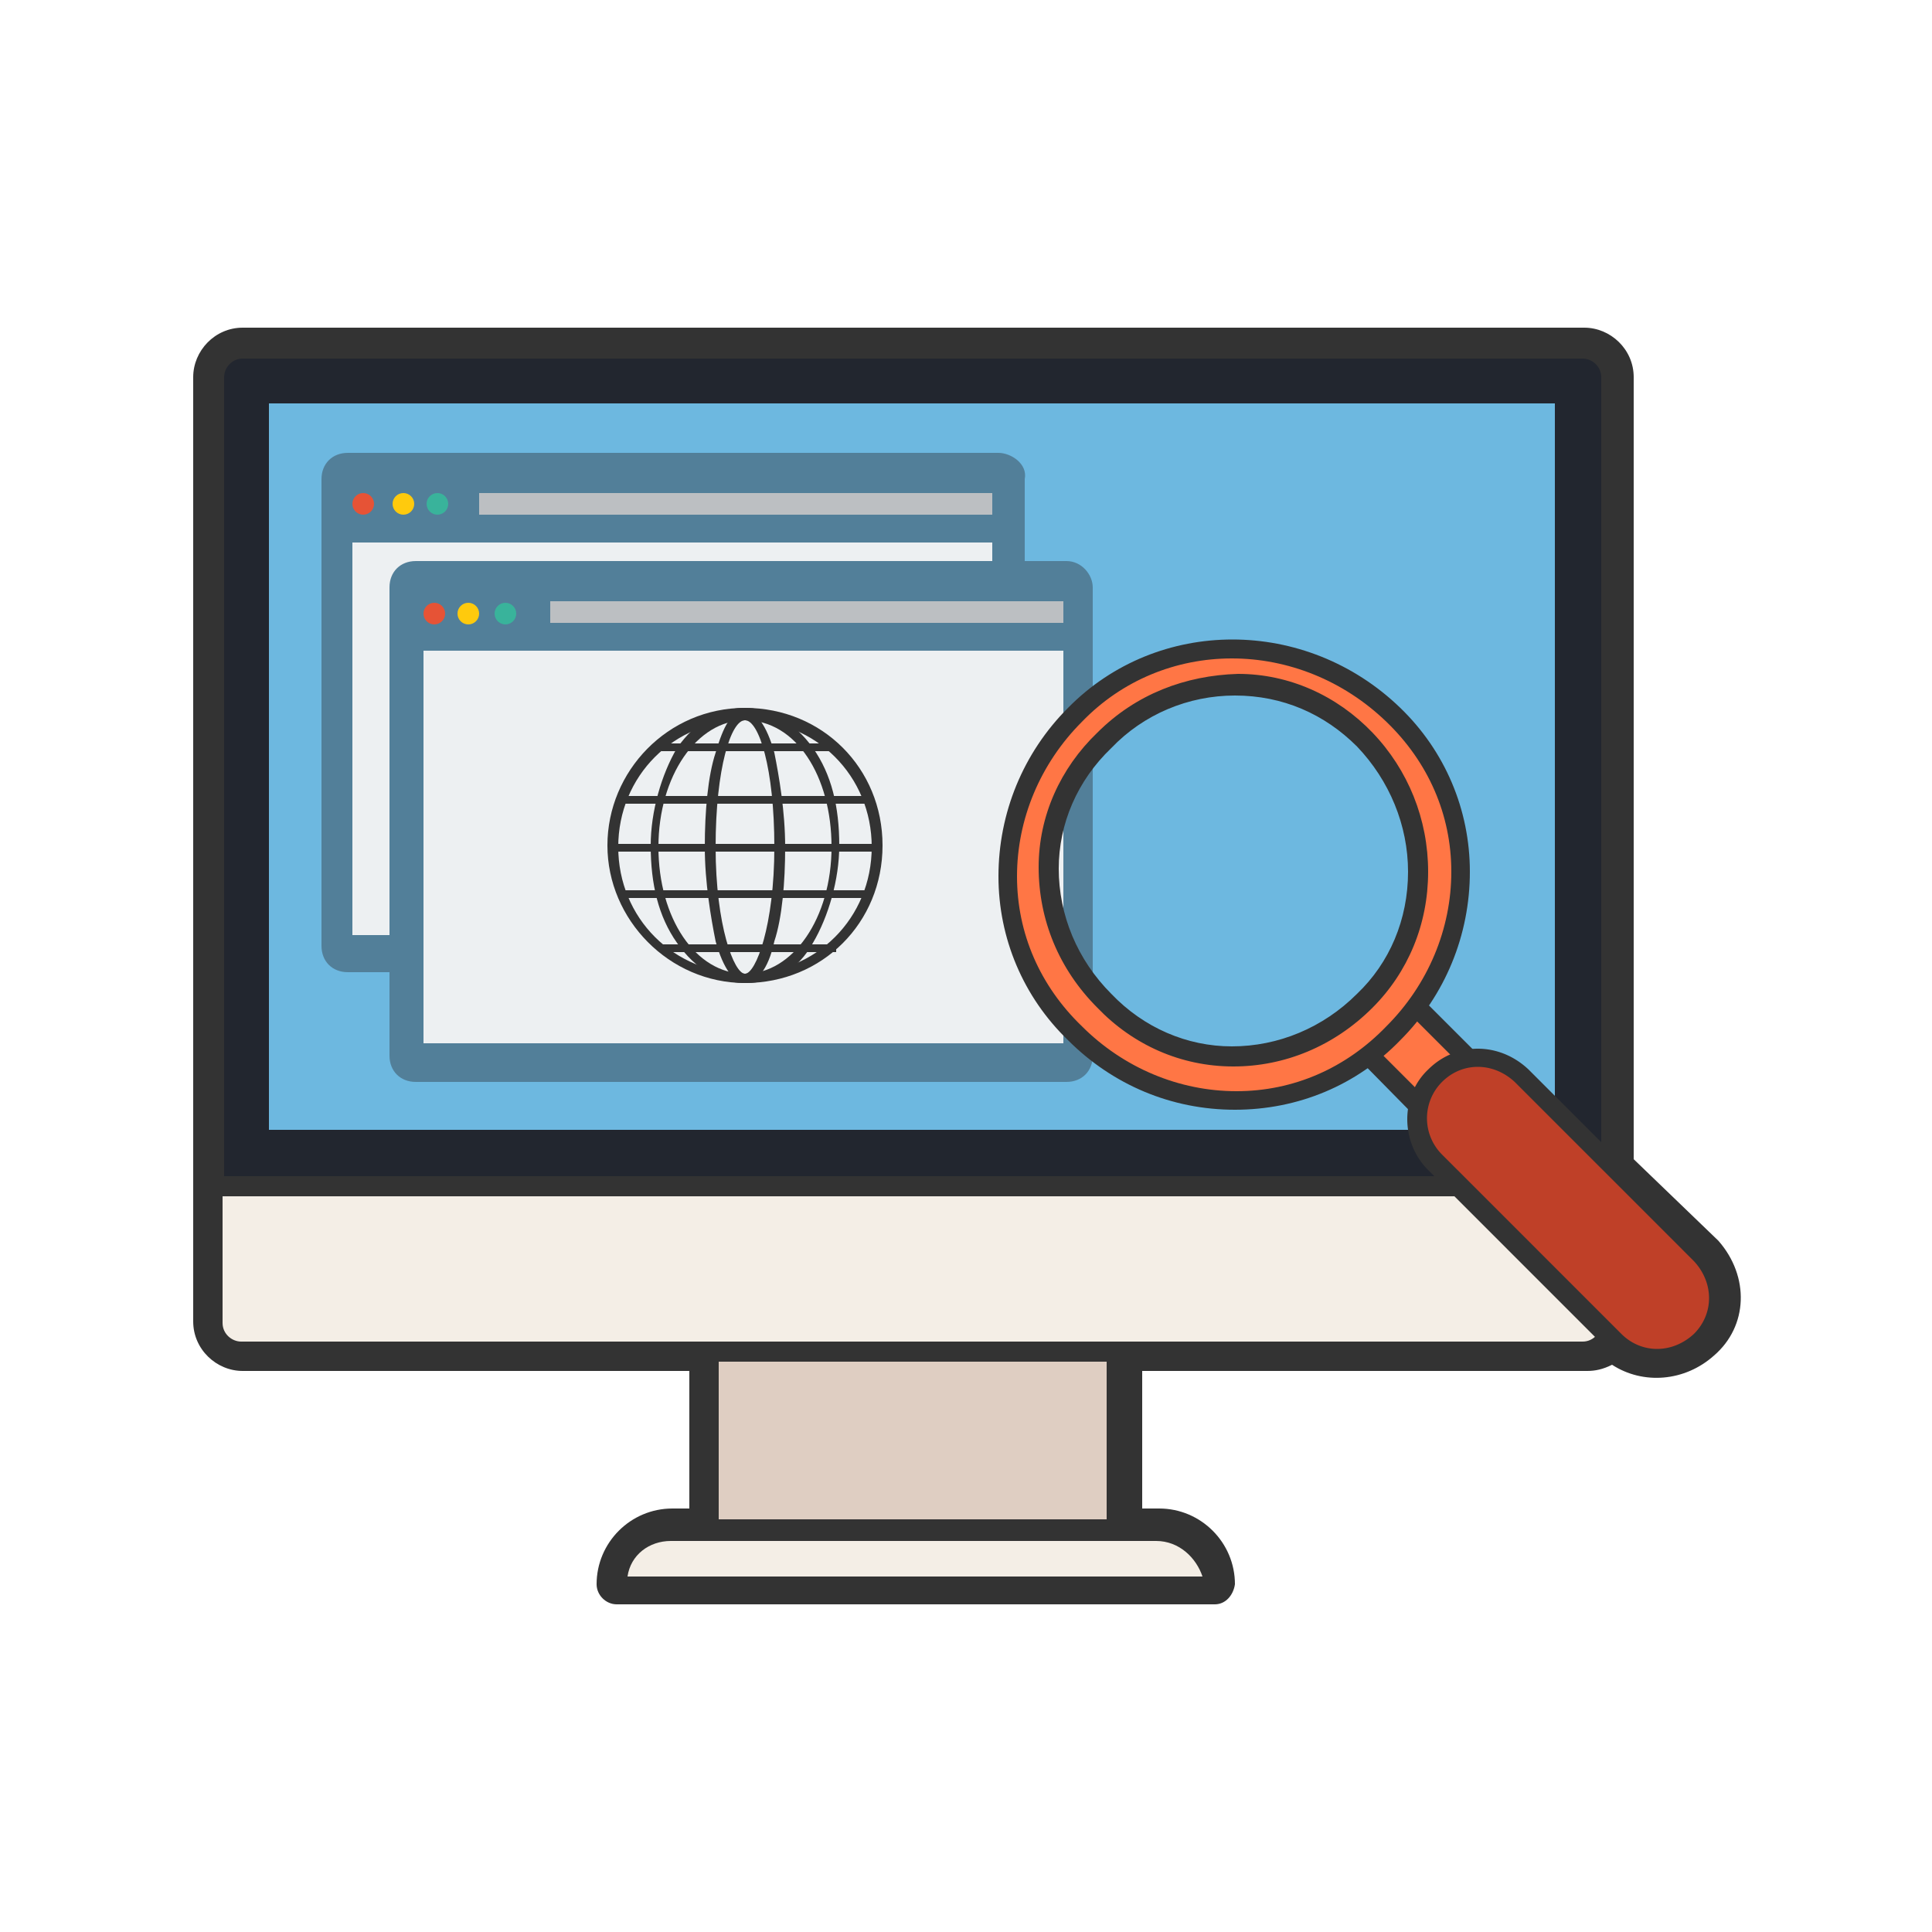 <?xml version="1.0" encoding="utf-8"?>
<svg xmlns="http://www.w3.org/2000/svg" viewBox="0 0 125 125"><style>.avst0{fill:#333}.avst1{fill:#dfcec2}.avst2{fill:#22262f}.avst3{fill:#6db8e0}.avst4{fill:#f4eee6}.avst5{fill:#527f99}.avst6{fill:#edf0f2}.avst7{fill:#e65336}.avst8{fill:#ffca0d}.avst9{fill:#39b39b}.avst10{fill:#bcbfc2}.avst11{fill:#ff7645}.avst12{fill:#bf4028}</style><path class="avst0" d="M78.6 103.8H39.9c-.7 0-1.3-.6-1.3-1.3 0-2.7 2.2-4.9 4.9-4.9h1.1v-8.9H15.7c-1.7 0-3.2-1.4-3.2-3.2V24.4c0-1.7 1.4-3.2 3.2-3.2h86.8c1.7 0 3.2 1.4 3.2 3.2V75l5.4 5.2.1.1c2 2.3 1.9 5.5-.3 7.4-1.9 1.7-4.6 1.9-6.6.6-.6.3-1.1.4-1.6.4H73.9v8.9H75c2.7 0 4.9 2.2 4.9 4.9-.1.7-.6 1.3-1.3 1.3zm-37.1-2.6h35.3c-.4-.6-1.1-1-1.9-1h-2.4c-.7 0-1.3-.6-1.3-1.3V87.5c0-.7.6-1.3 1.3-1.3h30c.2 0 .4 0 .6-.5.3-.5.9-.7 1.4-.5.5.1.8.5.9 1 1 .7 2.5.6 3.5-.3 1.1-1 1.2-2.6.1-3.8l-5.8-5.6c-.2-.2-.4-.6-.4-.9V24.4c0-.3-.3-.6-.6-.6H15.7c-.3 0-.6.3-.6.6v61.2c0 .3.3.6.6.6h30.2c.7 0 1.3.6 1.3 1.3v11.4c0 .7-.6 1.3-1.3 1.3h-2.4c-.8 0-1.5.4-2 1z"></path><path class="avst1" d="M45.8 87.5h26.4v11.4H45.8z"></path><path class="avst0" d="M72.2 99.5H45.8c-.4 0-.6-.3-.6-.6V87.5c0-.4.3-.6.6-.6h26.4c.4 0 .6.3.6.6v11.4c.1.3-.2.6-.6.6zm-25.7-1.2h25.1V88.1H46.5v10.2z"></path><path class="avst2" d="M104.3 24.4c0-1-.9-1.9-1.9-1.9H15.7c-1 0-1.9.9-1.9 1.9v52.5h90.5V24.4z"></path><path class="avst0" d="M104.3 77.5H13.8c-.4 0-.6-.3-.6-.6V24.4c0-1.4 1.1-2.5 2.5-2.5h86.8c1.4 0 2.5 1.1 2.5 2.5v52.5c-.1.4-.3.6-.7.6zm-89.9-1.2h89.2V24.4c0-.7-.6-1.2-1.2-1.2H15.7c-.7 0-1.2.6-1.2 1.2v51.9h-.1z"></path><path class="avst3" d="M17.4 26.1h83.2v47H17.4z"></path><path class="avst4" d="M13.8 76.7v8.9c0 1 .9 1.9 1.9 1.9h86.8c1 0 1.9-.9 1.9-1.9v-8.9H13.8z"></path><path class="avst0" d="M102.4 88.1H15.7c-1.4 0-2.5-1.1-2.5-2.5v-8.9c0-.4.3-.6.6-.6h90.5c.4 0 .6.3.6.6v8.9c0 1.4-1.1 2.5-2.5 2.5zm-88-10.7v8.2c0 .7.6 1.2 1.2 1.2h86.8c.7 0 1.2-.6 1.2-1.2v-8.2H14.4z"></path><path class="avst4" d="M74.8 99.1H43.4c-2 0-3.6 1.5-3.6 3.6h38.7c-.1-1.9-1.6-3.6-3.7-3.6z"></path><path class="avst0" d="M78.6 103.3H39.9c-.4 0-.6-.3-.6-.6 0-2.4 1.8-4.2 4.2-4.2h31.4c2.2 0 4.2 1.8 4.4 4.2 0 .2 0 .4-.2.5-.2 0-.4.1-.5.1zm-38-1.3h37.2c-.4-1.2-1.5-2.3-3-2.3H43.4c-1.4 0-2.6.9-2.8 2.3z"></path><path class="avst5" d="M64.6 29.3H22.5c-1 0-1.7.7-1.7 1.7v30.2c0 1 .7 1.7 1.7 1.7h42.1c1 0 1.7-.7 1.7-1.7V31c.2-1-.9-1.7-1.7-1.7z"></path><path class="avst6" d="M22.8 35.1h41.4v25.4H22.8z"></path><circle class="avst7" cx="23.5" cy="32.6" r=".7"></circle><circle class="avst8" cx="26.1" cy="32.6" r=".7"></circle><circle class="avst9" cx="28.3" cy="32.6" r=".7"></circle><path class="avst10" d="M31 31.9h33.2v1.4H31z"></path><path class="avst5" d="M69 36.3H26.9c-1 0-1.7.7-1.7 1.7v30.3c0 1 .7 1.7 1.7 1.7H69c1 0 1.7-.7 1.7-1.7V38c0-.8-.7-1.7-1.7-1.7z"></path><path class="avst6" d="M27.4 42.1h41.4v25.4H27.4z"></path><circle class="avst7" cx="28.1" cy="39.7" r=".7"></circle><circle class="avst8" cx="30.3" cy="39.7" r=".7"></circle><circle class="avst9" cx="32.7" cy="39.7" r=".7"></circle><path class="avst10" d="M35.6 38.9h33.2v1.4H35.6z"></path><g><path class="avst0" d="M48.2 63.6c-4.9 0-8.9-4.1-8.9-8.9s3.9-8.9 8.9-8.9 8.9 3.9 8.9 8.9-3.9 8.9-8.9 8.9zm0-17c-4.6 0-8.2 3.6-8.2 8.2s3.6 8.2 8.2 8.2 8.2-3.6 8.2-8.2-3.6-8.2-8.2-8.2z"></path><path class="avst0" d="M48.2 63.6c-1.7 0-3.2-.9-4.4-2.6-1.2-1.7-1.7-3.8-1.7-6.3 0-2.2.7-4.6 1.7-6.3 1.2-1.7 2.7-2.6 4.4-2.6 1.5 0 3.2.9 4.4 2.6 1.2 1.7 1.7 3.8 1.7 6.3 0 2.2-.7 4.6-1.7 6.3-1 1.8-2.5 2.6-4.4 2.6zm0-17c-3.1 0-5.6 3.6-5.6 8.2S45 63 48.2 63c3.1 0 5.6-3.6 5.6-8.2s-2.3-8.2-5.6-8.2z"></path><path class="avst0" d="M48.2 63.6c-.7 0-1.4-.9-1.9-2.7-.3-1.5-.7-3.8-.7-6.1s.2-4.6.7-6.1c.5-1.7 1-2.7 1.9-2.7.7 0 1.4.9 1.9 2.7.3 1.5.7 3.8.7 6.1s-.2 4.6-.7 6.1c-.4 1.9-1.2 2.7-1.9 2.7zm0-17c-.9 0-1.9 3.1-1.9 8.2s1.2 8.2 1.9 8.2 1.9-3.1 1.9-8.2-1-8.2-1.9-8.2z"></path><path class="avst0" d="M42.8 61.1h11.3v.5H42.8zm-2.4-3.5h15.9v.5H40.4zm-.7-3h17v.5h-17zm.7-3.1h15.9v.5H40.4zm2.4-3.4h11.3v.5H42.8z"></path></g><g><path transform="rotate(-45.001 92.166 68.737)" class="avst11" d="M90 64.9h4.4v7.7H90z"></path><path class="avst0" d="M93.3 74L87 67.6l4-4 6.3 6.3-4 4.1zm-4.5-6.4l4.5 4.5 2.2-2.2-4.5-4.5-2.2 2.2z"></path><path class="avst11" d="M69.5 46.2c-5.8 5.8-5.8 15 0 20.6 5.8 5.8 15 5.8 20.6 0 5.8-5.8 5.8-15 0-20.6-5.7-5.6-15-5.8-20.6 0zm18.8 18.6c-4.8 4.8-12.3 4.8-16.9 0-4.8-4.8-4.8-12.3 0-16.9 4.8-4.8 12.3-4.8 16.9 0s4.6 12.5 0 16.9z"></path><path class="avst0" d="M79.9 71.8c-4.1 0-7.9-1.6-10.8-4.5-2.9-2.8-4.5-6.6-4.5-10.6 0-4.1 1.6-8 4.5-10.9 5.8-5.9 15.4-5.9 21.5 0 2.9 2.8 4.5 6.6 4.5 10.6 0 4.1-1.6 8-4.5 10.9-2.8 2.9-6.6 4.5-10.7 4.5zm-.2-29.2c-3.6 0-7.1 1.4-9.7 4.1-2.7 2.7-4.2 6.3-4.2 10s1.5 7.1 4.2 9.7c2.7 2.7 6.3 4.2 10 4.2s7.1-1.5 9.7-4.2c2.7-2.7 4.2-6.3 4.2-10s-1.5-7.1-4.2-9.7c-2.8-2.7-6.4-4.1-10-4.1zm.1 26.4c-3.4 0-6.5-1.4-8.8-3.8-2.5-2.5-3.8-5.7-3.8-9.1 0-3.3 1.4-6.4 3.8-8.7 2.5-2.5 5.7-3.7 9.1-3.8 3.3 0 6.4 1.4 8.7 3.8 2.3 2.4 3.6 5.6 3.6 9s-1.3 6.5-3.6 8.8c-2.5 2.5-5.7 3.8-9 3.8zm.1-24c-3 0-5.9 1.2-8 3.4-2.2 2.1-3.4 4.9-3.4 7.8 0 3 1.2 5.9 3.4 8.1 2.1 2.2 4.9 3.4 7.8 3.4 3 0 5.9-1.2 8.1-3.4 2.1-2 3.3-4.8 3.3-7.9 0-3-1.2-5.9-3.3-8.1-2.1-2.1-4.8-3.3-7.9-3.3z"></path><path class="avst12" d="M92.9 69.6c-1.5 1.5-1.5 4.1 0 5.6l11.6 11.6c1.5 1.5 3.9 1.5 5.6 0 1.5-1.5 1.5-3.9 0-5.6L98.5 69.6c-1.7-1.6-4.1-1.6-5.6 0z"></path><path class="avst0" d="M107.2 88.6c-1.2 0-2.3-.4-3.2-1.3L92.4 75.7c-1.8-1.8-1.8-4.8 0-6.5 1.8-1.8 4.6-1.8 6.5 0l11.6 11.6c1.8 2 1.8 4.8 0 6.5-.9.8-2.1 1.3-3.3 1.3zM93.3 70a3.32 3.32 0 0 0 0 4.7l11.6 11.6c1.3 1.3 3.3 1.3 4.7 0 1.3-1.3 1.3-3.3 0-4.7L98 70c-1.4-1.3-3.4-1.3-4.7 0z"></path></g></svg>